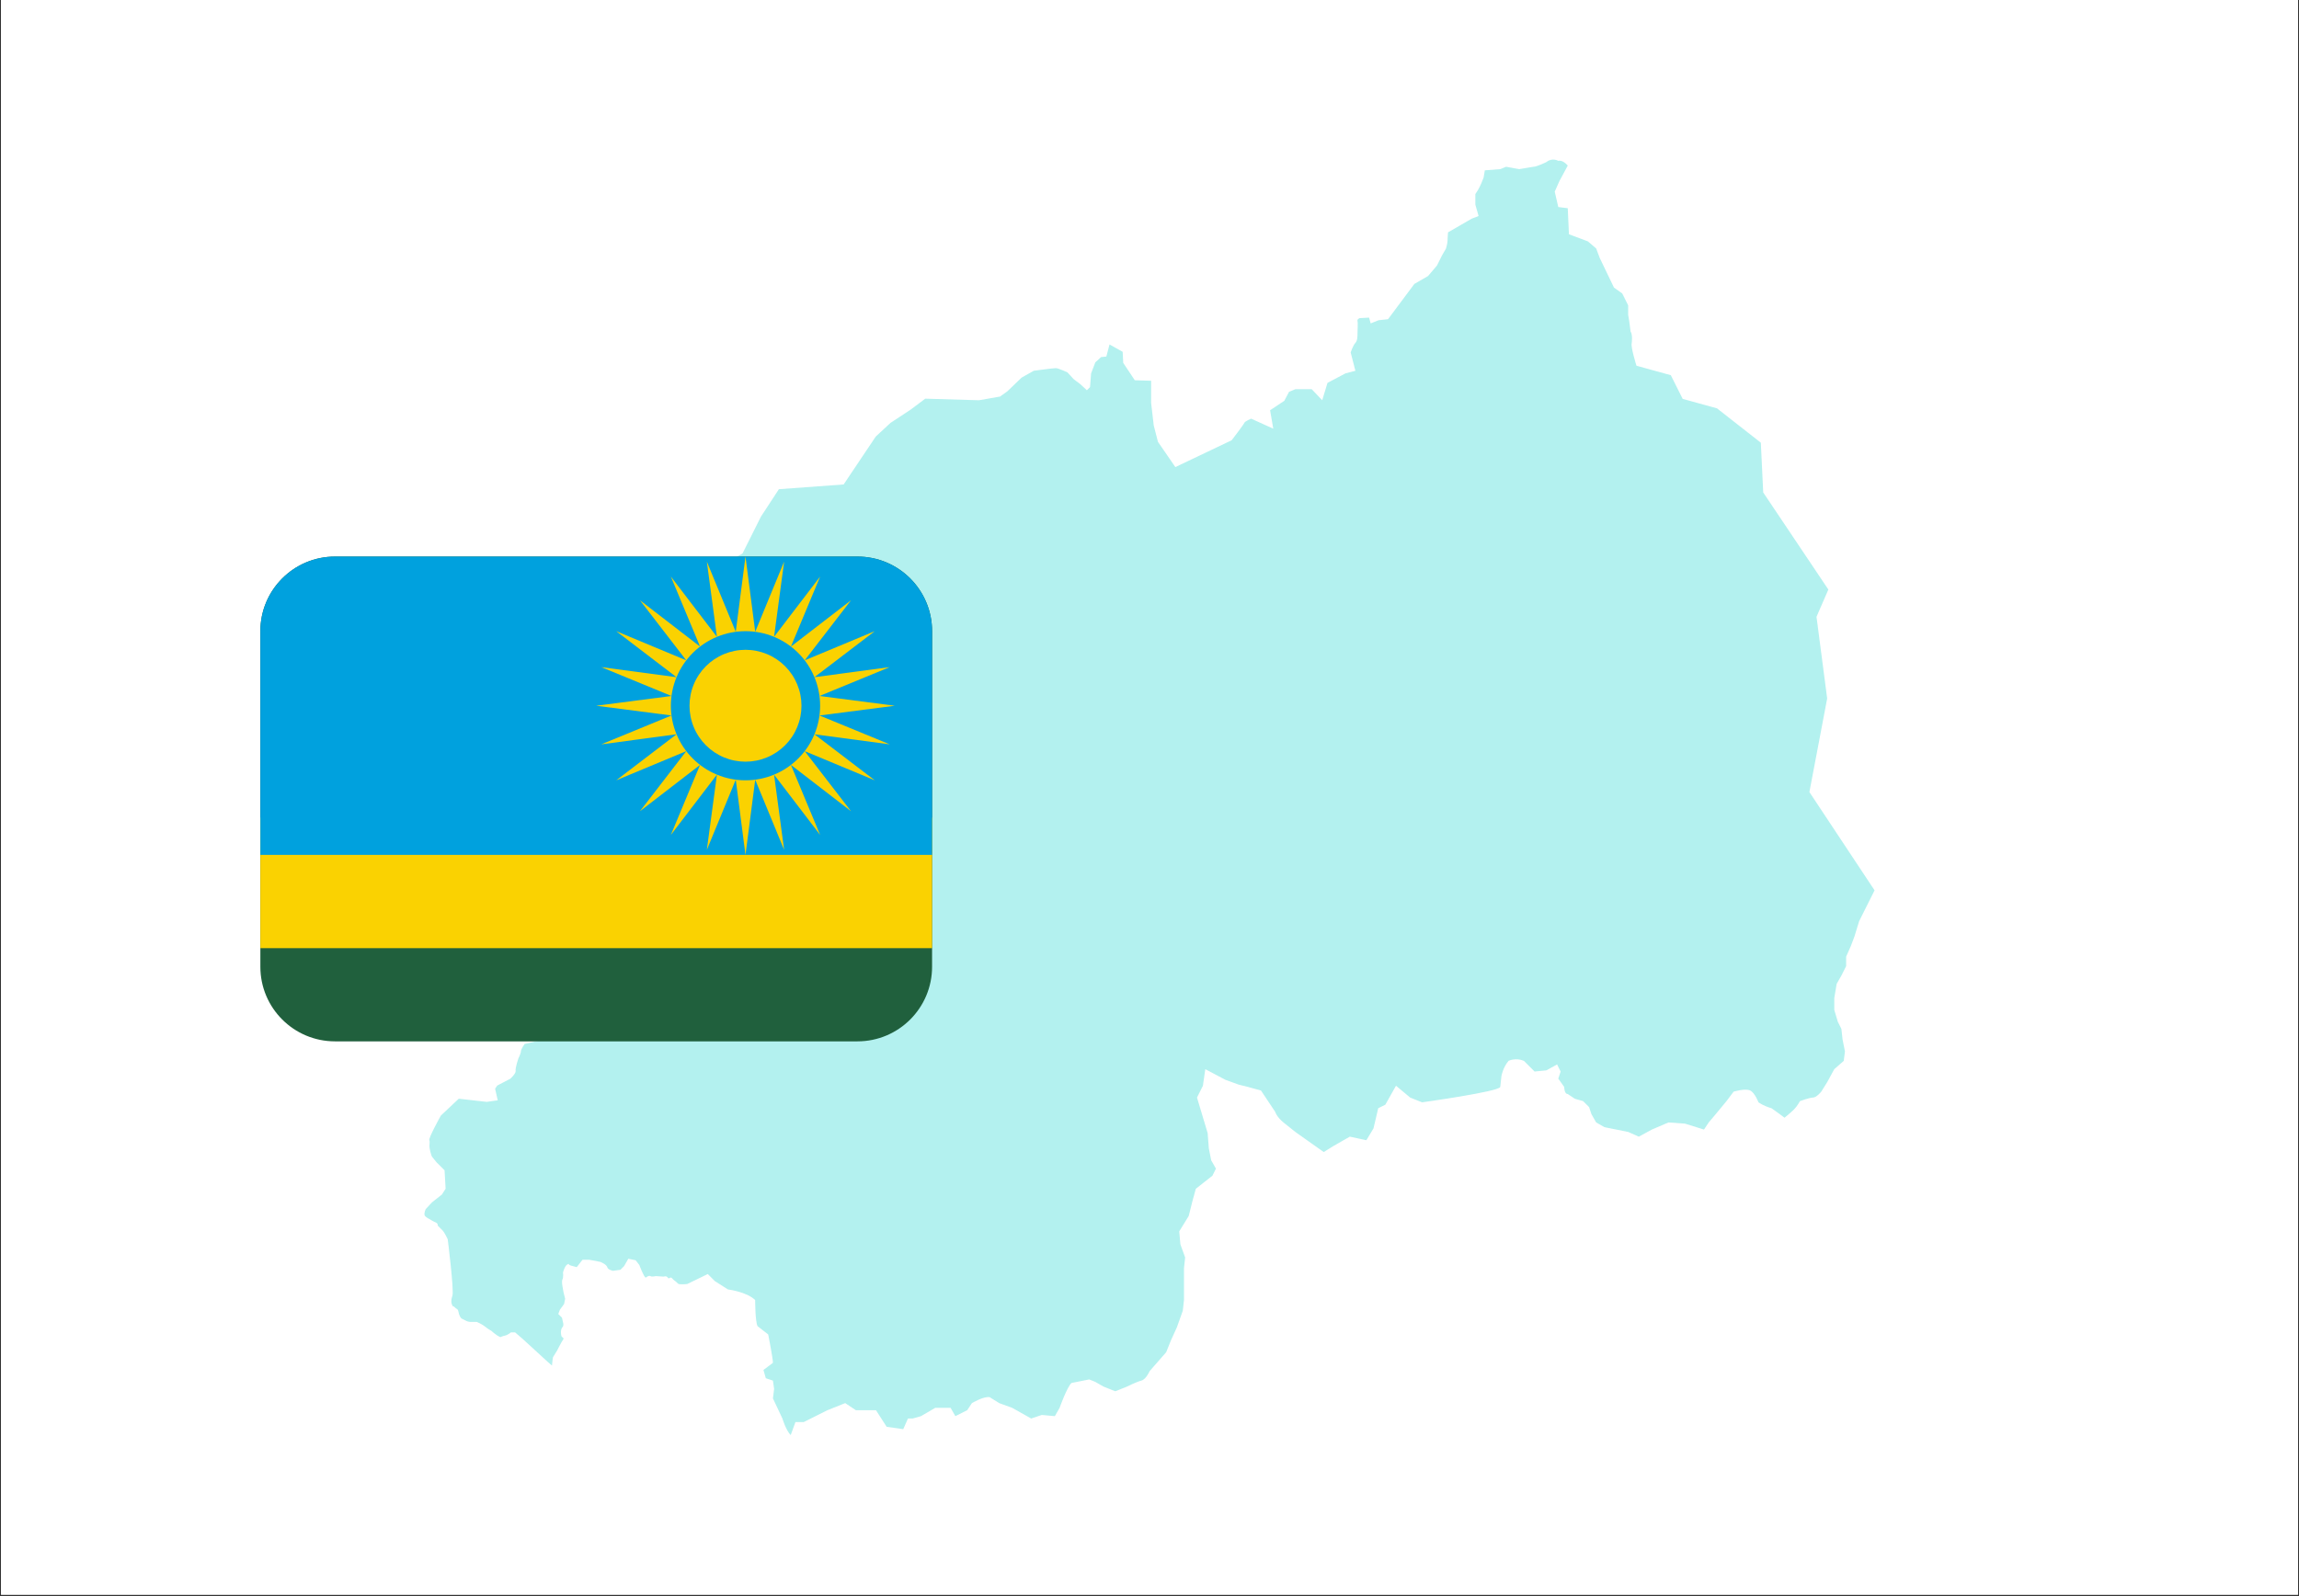 <svg xmlns="http://www.w3.org/2000/svg" xmlns:xlink="http://www.w3.org/1999/xlink" width="1080" zoomAndPan="magnify" viewBox="0 0 810 562.5" height="750" preserveAspectRatio="xMidYMid meet" version="1.0"><rect x="0" y="0" width="810" height="562.5" fill="#333333" stroke="none"/><defs><filter x="0%" y="0%" width="100%" height="100%" id="70e08795e3"><feColorMatrix values="0 0 0 0 1 0 0 0 0 1 0 0 0 0 1 0 0 0 1 0" color-interpolation-filters="sRGB"/></filter><clipPath id="2ef8d0e1ff"><path d="M 0.359 0 L 809.641 0 L 809.641 562 L 0.359 562 Z M 0.359 0 " clip-rule="nonzero"/></clipPath><mask id="aa818cb3ee"><g filter="url(#70e08795e3)"><rect x="-81" width="972" fill="#000000" y="-56.25" height="675" fill-opacity="0.3"/></g></mask><clipPath id="8a6542008f"><path d="M 0.547 1.238 L 511.457 1.238 L 511.457 450.754 L 0.547 450.754 Z M 0.547 1.238 " clip-rule="nonzero"/></clipPath><clipPath id="6ac3cb305d"><rect x="0" width="512" y="0" height="451"/></clipPath><clipPath id="60e9323a66"><path d="M 91.668 196.148 L 328.461 196.148 L 328.461 366.996 L 91.668 366.996 Z M 91.668 196.148 " clip-rule="nonzero"/></clipPath><clipPath id="81405ccf14"><path d="M 91.668 288 L 328.461 288 L 328.461 335 L 91.668 335 Z M 91.668 288 " clip-rule="nonzero"/></clipPath><clipPath id="6f9d2cb3a0"><path d="M 91.668 196.148 L 328.461 196.148 L 328.461 302 L 91.668 302 Z M 91.668 196.148 " clip-rule="nonzero"/></clipPath><clipPath id="327433177a"><path d="M 210 196.148 L 316 196.148 L 316 302 L 210 302 Z M 210 196.148 " clip-rule="nonzero"/></clipPath></defs><g clip-path="url(#2ef8d0e1ff)"><path fill="#ffffff" d="M 0.359 0 L 809.641 0 L 809.641 562 L 0.359 562 Z M 0.359 0 " fill-opacity="1" fill-rule="nonzero"/><path fill="#ffffff" d="M 0.359 0 L 809.641 0 L 809.641 562 L 0.359 562 Z M 0.359 0 " fill-opacity="1" fill-rule="nonzero"/></g><g mask="url(#aa818cb3ee)"><g transform="matrix(1, 0, 0, 1, 149, 55)"><g clip-path="url(#6ac3cb305d)"><g clip-path="url(#8a6542008f)"><path fill="#00cfc8" d="M 370.812 17.129 L 370.812 13.375 C 372.062 11.703 372.898 9.617 372.898 9.617 L 373.73 7.531 L 374.148 5.027 L 379.574 4.609 L 381.66 3.773 L 386.25 4.609 L 388.758 4.191 L 391.262 3.773 C 392.512 3.773 395.852 2.105 395.852 2.105 C 397.938 0.434 400.023 1.688 400.023 1.688 C 401.695 1.27 403.363 3.355 403.363 3.355 L 400.441 8.781 L 398.773 12.539 L 400.023 17.965 L 403.363 18.383 L 403.781 27.562 L 410.457 30.066 L 413.379 32.57 L 414.629 35.91 L 419.641 46.344 L 422.562 48.43 L 424.648 52.605 L 424.648 55.941 L 425.062 58.449 L 425.484 61.785 C 426.316 63.039 425.898 65.961 425.898 65.961 C 425.484 67.211 427.57 73.887 427.57 73.887 L 439.672 77.227 L 443.848 85.574 L 455.949 88.914 L 471.391 101.016 L 472.227 118.547 L 495.18 152.77 L 491.004 162.367 L 494.762 191.164 L 488.5 224.137 L 511.457 258.773 L 506.031 269.625 L 504.363 275.051 L 503.109 278.387 L 501.441 282.145 L 501.441 285.484 L 499.77 288.824 L 498.102 291.742 L 497.266 296.754 L 497.266 300.926 L 498.52 305.098 L 499.77 307.605 L 500.188 311.359 L 501.023 315.535 L 500.605 318.871 L 497.266 321.793 L 494.762 326.383 L 492.676 329.723 C 492.676 329.723 491.004 331.809 489.754 331.809 C 488.5 331.809 485.164 333.062 485.164 333.062 C 485.164 333.062 484.328 334.73 483.078 335.984 C 481.824 337.234 479.738 338.906 479.738 338.906 L 478.066 337.652 C 475.148 335.566 475.148 335.566 475.148 335.566 C 475.148 335.566 478.066 336.402 475.148 335.566 C 472.227 334.73 470.555 333.48 470.555 333.48 C 470.555 333.48 469.305 330.141 467.637 329.309 C 465.965 328.473 461.793 329.723 461.793 329.723 L 459.289 333.062 C 457.621 335.148 453.027 340.574 453.027 340.574 L 451.359 343.078 L 444.68 340.992 L 438.836 340.574 L 432.996 343.078 L 428.402 345.582 L 424.648 343.914 L 416.301 342.242 L 413.379 340.574 L 411.711 337.652 L 410.875 335.148 L 408.789 333.062 L 405.867 332.227 L 403.363 330.559 C 402.113 330.559 402.113 328.055 402.113 328.055 L 400.023 325.133 L 400.859 322.629 L 399.605 320.125 L 395.852 322.211 L 391.676 322.629 L 387.922 318.871 C 385 317.621 382.496 318.871 382.496 318.871 C 380.41 321.379 379.992 324.297 379.992 324.297 L 379.574 328.055 C 379.156 329.723 352.031 333.48 352.031 333.48 L 347.855 331.809 L 342.848 327.637 L 339.09 334.312 L 336.586 335.566 L 334.918 342.66 L 332.414 346.836 L 326.574 345.582 L 320.73 348.922 L 317.391 351.008 L 307.375 343.914 L 303.199 340.574 C 300.695 338.488 300.277 336.816 300.277 336.816 L 295.273 329.309 L 290.68 328.055 L 287.344 327.219 L 282.75 325.551 L 275.656 321.793 L 274.82 327.637 L 272.734 331.809 L 276.488 344.328 L 276.91 349.754 L 277.742 353.93 L 279.41 356.852 C 278.16 359.355 278.16 359.355 278.16 359.355 L 272.316 363.945 L 271.066 368.535 L 269.812 373.543 L 266.473 378.969 L 266.891 383.559 L 268.559 388.152 L 268.145 391.91 L 268.145 403.176 L 267.727 406.934 L 265.641 412.777 L 263.555 417.367 L 261.883 421.539 L 256.043 428.219 C 256.043 428.219 254.789 431.141 253.121 431.555 C 251.449 431.973 248.113 433.645 248.113 433.645 L 243.938 435.312 L 239.766 433.645 L 236.844 431.973 L 234.758 431.141 L 228.496 432.391 C 226.828 434.062 224.324 441.156 224.324 441.156 L 222.652 444.078 L 218.062 443.66 L 214.305 444.914 L 207.629 441.156 L 203.039 439.484 L 199.699 437.398 C 197.613 436.984 193.438 439.484 193.438 439.484 L 191.77 441.988 L 187.598 444.078 L 185.926 441.156 C 183.84 441.156 180.5 441.156 180.5 441.156 L 175.492 444.078 L 172.57 444.914 L 170.902 444.914 L 169.234 448.668 L 163.391 447.832 L 159.633 441.988 L 152.539 441.988 L 148.781 439.484 L 142.523 441.988 L 134.176 446.164 L 131.254 446.164 L 129.586 450.754 C 127.914 449.086 126.664 444.914 126.664 444.914 L 123.324 437.816 L 123.742 434.477 L 123.324 431.555 C 120.82 430.723 120.82 430.723 120.82 430.723 L 119.984 427.801 C 121.656 426.551 123.324 425.297 123.324 425.297 C 123.324 423.629 121.656 415.277 121.656 415.277 L 117.898 412.359 C 117.062 410.688 117.066 403.176 117.066 403.176 C 114.145 400.254 107.465 399.422 107.465 399.422 L 102.875 396.5 L 100.371 393.996 L 93.148 397.504 C 93.148 397.504 90.18 397.875 89.809 397.32 C 89.438 396.762 88.324 396.207 87.77 395.465 C 87.211 394.723 86.656 396.02 86.285 395.277 C 85.914 394.535 84.801 394.906 84.801 394.906 L 82.016 394.723 C 82.016 394.723 80.719 395.094 80.164 394.723 C 79.605 394.352 78.492 395.277 78.492 395.277 C 77.75 394.906 76.266 390.828 76.266 390.828 L 74.969 389.156 L 72.371 388.602 L 70.887 391.199 L 69.59 392.496 L 66.992 392.867 C 66.992 392.867 65.137 392.496 64.953 391.57 C 64.766 390.641 62.539 389.715 62.539 389.715 L 58.645 388.973 L 56.234 388.973 L 54.191 391.57 C 54.191 391.57 53.449 391.383 52.152 391.012 C 50.852 390.641 51.781 390.086 50.852 390.641 C 49.926 391.199 49.367 393.426 49.367 393.426 C 49.367 393.426 49.555 395.094 49.184 395.836 C 48.812 396.578 49.184 398.434 49.184 398.434 L 49.555 400.473 L 50.109 402.699 L 49.742 404.555 L 48.258 406.594 L 47.699 408.078 L 49 409.375 L 49.367 411.047 C 49.367 411.047 49.742 412.16 49.184 412.715 C 48.629 413.273 48.629 414.387 48.629 414.387 C 48.629 414.387 48.629 415.312 48.812 415.871 C 49 416.426 49.926 416.426 49.367 417.168 C 48.812 417.91 47.328 420.879 47.328 420.879 L 45.844 423.289 L 45.66 424.402 L 45.473 426.258 L 43.988 424.961 L 35.086 416.797 L 32.488 414.57 L 31.004 414.57 C 31.004 414.57 29.891 415.5 28.965 415.684 C 28.035 415.867 27.297 416.242 27.297 416.242 C 25.625 415.5 24.141 414.016 24.141 414.016 C 24.141 414.016 23.027 413.457 21.918 412.531 C 20.805 411.605 18.949 410.859 18.949 410.859 L 17.094 410.859 C 17.094 410.859 16.164 411.047 14.867 410.305 C 13.57 409.562 13.57 409.934 13.012 408.82 C 12.457 407.707 12.641 407.152 12.27 406.594 C 11.898 406.039 12.086 406.594 11.156 405.668 C 10.23 404.738 10.785 406.039 10.23 404.738 C 9.672 403.441 10.414 401.586 10.414 401.586 C 10.973 399.359 8.746 381.738 8.746 381.738 C 8.746 381.738 7.633 379.328 6.891 378.586 C 6.148 377.844 5.219 376.918 5.219 376.918 C 5.219 376.918 5.406 376.172 4.477 375.801 C 3.551 375.43 2.438 374.688 2.438 374.688 C 2.438 374.688 0.77 373.945 0.582 373.207 C 0.398 372.465 0.953 371.164 0.953 371.164 L 3.18 368.754 L 6.703 365.973 L 8.004 363.93 L 7.633 357.438 L 4.848 354.656 L 3.18 352.613 C 3.18 352.613 2.809 351.871 2.438 350.02 C 2.066 348.164 2.625 347.609 2.254 346.867 C 1.883 346.121 6.332 338.148 6.332 338.148 L 12.641 332.211 L 22.473 333.324 L 26.367 332.766 L 25.441 328.688 L 26.184 327.574 L 30.82 325.16 C 30.82 325.16 32.859 323.305 32.672 322.379 C 32.488 321.453 33.602 318.113 33.602 318.113 C 33.602 318.113 34.527 316.258 34.527 315.516 C 34.527 314.773 35.828 312.918 35.828 312.918 L 58.086 307.727 L 61.426 306.984 L 77.75 273.965 L 78.676 259.867 L 67.734 224.809 L 67.734 209.598 L 73.484 195.316 L 86.098 177.508 L 96.484 163.594 L 96.484 155.805 L 100.195 152.465 L 102.793 145.785 L 112.621 140.035 L 119.117 127.051 L 125.422 117.406 L 148.238 115.734 L 159.555 98.855 L 164.75 94.035 L 171.797 89.398 L 176.992 85.5 L 195.91 86.059 L 203.332 84.758 L 205.926 82.902 L 210.938 78.082 L 215.203 75.668 C 215.203 75.668 222.066 74.742 222.996 74.742 C 223.922 74.742 227.074 76.227 227.074 76.227 L 229.301 78.637 L 231.527 80.305 L 233.938 82.531 L 235.051 81.418 L 235.422 76.598 L 236.906 72.703 L 238.949 70.848 L 240.801 70.66 L 241.914 66.395 L 246.551 68.988 L 246.738 72.887 L 250.82 79.008 L 256.57 79.191 L 256.57 86.984 L 257.496 94.961 L 258.98 100.711 L 265.102 109.613 L 284.949 100.156 C 284.949 100.156 289.219 94.59 289.402 94.035 C 289.586 93.477 291.812 92.547 291.812 92.547 L 299.605 96.074 L 298.492 89.582 L 303.5 86.242 L 305.168 83.09 L 307.395 82.16 L 313.148 82.16 L 316.855 86.059 L 318.711 79.934 L 325.02 76.598 L 328.543 75.668 L 326.871 69.176 C 326.871 69.176 327.801 66.578 328.543 65.836 C 329.285 65.094 329.285 63.426 329.285 62.5 C 329.285 61.57 329.469 58.602 329.285 58.047 C 329.098 57.492 330.027 57.117 330.027 57.117 L 333.367 56.934 L 333.922 58.973 L 336.703 57.859 L 340.043 57.492 L 349.32 45.062 L 354.141 42.277 L 357.293 38.57 L 359.148 34.859 L 360.449 32.633 C 360.449 32.633 361.004 30.777 361.004 29.852 C 361.004 28.922 361.191 26.883 361.191 26.883 L 369.535 22.059 L 371.949 21.133 L 370.812 17.129 " fill-opacity="1" fill-rule="nonzero"/></g></g></g></g><g clip-path="url(#60e9323a66)"><path fill="#20603d" d="M 328.395 340.711 C 328.395 355.227 316.621 366.996 302.102 366.996 L 118.027 366.996 C 103.508 366.996 91.734 355.227 91.734 340.711 L 91.734 222.434 C 91.734 207.918 103.508 196.148 118.027 196.148 L 302.102 196.148 C 316.621 196.148 328.395 207.918 328.395 222.434 Z M 328.395 340.711 " fill-opacity="1" fill-rule="nonzero"/></g><g clip-path="url(#81405ccf14)"><path fill="#fad201" d="M 91.734 288.145 L 328.395 288.145 L 328.395 334.141 L 91.734 334.141 Z M 91.734 288.145 " fill-opacity="1" fill-rule="nonzero"/></g><g clip-path="url(#6f9d2cb3a0)"><path fill="#00a1de" d="M 302.102 196.148 L 118.027 196.148 C 103.508 196.148 91.734 207.918 91.734 222.434 L 91.734 301.285 L 328.395 301.285 L 328.395 222.434 C 328.395 207.918 316.621 196.148 302.102 196.148 Z M 302.102 196.148 " fill-opacity="1" fill-rule="nonzero"/></g><g clip-path="url(#327433177a)"><path fill="#fad201" d="M 262.656 196.148 L 266.086 222.656 L 276.266 197.934 L 272.723 224.43 L 288.953 203.191 L 278.664 227.867 L 299.84 211.543 L 283.516 232.715 L 308.207 222.434 L 286.945 238.656 L 313.461 235.109 L 288.73 245.281 L 315.25 248.715 L 288.73 252.152 L 313.461 262.32 L 286.945 258.777 L 308.207 275 L 283.516 264.719 L 299.84 285.891 L 278.664 269.566 L 288.953 294.246 L 272.723 272.996 L 276.266 299.5 L 266.086 274.777 L 262.656 301.285 L 259.227 274.777 L 249.043 299.5 L 252.59 272.996 L 236.359 294.246 L 246.648 269.566 L 225.473 285.891 L 241.789 264.719 L 217.105 275 L 238.359 258.777 L 211.852 262.32 L 236.578 252.152 L 210.062 248.715 L 236.578 245.281 L 211.852 235.109 L 238.359 238.656 L 217.105 222.434 L 241.789 232.715 L 225.473 211.543 L 246.648 227.867 L 236.359 203.191 L 252.59 224.43 L 249.043 197.934 L 259.227 222.656 Z M 262.656 196.148 " fill-opacity="1" fill-rule="nonzero"/></g><path fill="#00a1de" d="M 288.953 248.715 C 288.953 249.578 288.91 250.438 288.824 251.293 C 288.742 252.148 288.613 253 288.445 253.844 C 288.277 254.688 288.07 255.523 287.82 256.348 C 287.57 257.172 287.281 257.98 286.949 258.773 C 286.621 259.57 286.254 260.348 285.848 261.105 C 285.441 261.867 285 262.605 284.52 263.32 C 284.043 264.035 283.531 264.727 282.984 265.391 C 282.438 266.059 281.859 266.695 281.25 267.301 C 280.641 267.91 280.004 268.488 279.34 269.035 C 278.672 269.582 277.98 270.094 277.266 270.57 C 276.551 271.051 275.812 271.492 275.051 271.898 C 274.293 272.305 273.516 272.672 272.719 273 C 271.922 273.328 271.113 273.621 270.289 273.871 C 269.465 274.121 268.633 274.328 267.785 274.496 C 266.941 274.664 266.09 274.789 265.234 274.875 C 264.375 274.957 263.516 275 262.656 275 C 261.797 275 260.938 274.957 260.078 274.875 C 259.223 274.789 258.371 274.664 257.527 274.496 C 256.68 274.328 255.848 274.121 255.023 273.871 C 254.199 273.621 253.391 273.328 252.594 273 C 251.797 272.672 251.02 272.305 250.262 271.898 C 249.5 271.492 248.762 271.051 248.047 270.57 C 247.332 270.094 246.641 269.582 245.973 269.035 C 245.309 268.488 244.672 267.91 244.062 267.301 C 243.453 266.695 242.875 266.059 242.328 265.391 C 241.781 264.727 241.27 264.035 240.793 263.32 C 240.312 262.605 239.871 261.867 239.465 261.105 C 239.059 260.348 238.691 259.57 238.363 258.773 C 238.031 257.98 237.742 257.172 237.492 256.348 C 237.242 255.523 237.035 254.688 236.867 253.844 C 236.699 253 236.57 252.148 236.488 251.293 C 236.402 250.438 236.359 249.578 236.359 248.715 C 236.359 247.855 236.402 246.996 236.488 246.141 C 236.57 245.285 236.699 244.434 236.867 243.59 C 237.035 242.746 237.242 241.91 237.492 241.086 C 237.742 240.262 238.031 239.453 238.363 238.656 C 238.691 237.863 239.059 237.086 239.465 236.328 C 239.871 235.566 240.312 234.828 240.793 234.113 C 241.27 233.398 241.781 232.707 242.328 232.043 C 242.875 231.375 243.453 230.738 244.062 230.133 C 244.672 229.523 245.309 228.945 245.973 228.398 C 246.641 227.852 247.332 227.34 248.047 226.863 C 248.762 226.383 249.5 225.941 250.262 225.535 C 251.02 225.129 251.797 224.762 252.594 224.434 C 253.391 224.105 254.199 223.812 255.023 223.562 C 255.848 223.312 256.68 223.105 257.527 222.938 C 258.371 222.77 259.223 222.645 260.078 222.559 C 260.938 222.477 261.797 222.434 262.656 222.434 C 263.516 222.434 264.375 222.477 265.234 222.559 C 266.09 222.645 266.941 222.77 267.785 222.938 C 268.633 223.105 269.465 223.312 270.289 223.562 C 271.113 223.812 271.922 224.105 272.719 224.434 C 273.516 224.762 274.293 225.129 275.051 225.535 C 275.812 225.941 276.551 226.383 277.266 226.863 C 277.98 227.34 278.672 227.852 279.34 228.398 C 280.004 228.945 280.641 229.523 281.25 230.133 C 281.859 230.738 282.438 231.375 282.984 232.043 C 283.531 232.707 284.043 233.398 284.52 234.113 C 285 234.828 285.441 235.566 285.848 236.328 C 286.254 237.086 286.621 237.863 286.949 238.656 C 287.281 239.453 287.57 240.262 287.82 241.086 C 288.07 241.91 288.277 242.746 288.445 243.59 C 288.613 244.434 288.742 245.285 288.824 246.141 C 288.91 246.996 288.953 247.855 288.953 248.715 Z M 288.953 248.715 " fill-opacity="1" fill-rule="nonzero"/><path fill="#fad201" d="M 282.379 248.715 C 282.379 249.363 282.348 250.008 282.285 250.648 C 282.219 251.293 282.125 251.93 282 252.562 C 281.875 253.195 281.715 253.82 281.527 254.438 C 281.34 255.059 281.125 255.664 280.879 256.262 C 280.629 256.855 280.355 257.441 280.051 258.008 C 279.746 258.578 279.414 259.133 279.055 259.668 C 278.695 260.207 278.312 260.723 277.902 261.223 C 277.492 261.723 277.059 262.199 276.602 262.656 C 276.145 263.113 275.668 263.547 275.168 263.957 C 274.668 264.363 274.148 264.75 273.613 265.109 C 273.074 265.465 272.523 265.797 271.953 266.102 C 271.383 266.406 270.801 266.684 270.203 266.93 C 269.605 267.176 269 267.395 268.383 267.582 C 267.762 267.77 267.137 267.926 266.504 268.051 C 265.871 268.176 265.23 268.273 264.59 268.336 C 263.945 268.398 263.301 268.43 262.656 268.43 C 262.012 268.43 261.367 268.398 260.723 268.336 C 260.082 268.273 259.441 268.176 258.809 268.051 C 258.176 267.926 257.551 267.77 256.93 267.582 C 256.312 267.395 255.707 267.176 255.109 266.93 C 254.512 266.684 253.93 266.406 253.359 266.102 C 252.789 265.797 252.238 265.465 251.699 265.109 C 251.164 264.75 250.645 264.363 250.145 263.957 C 249.645 263.547 249.168 263.113 248.711 262.656 C 248.254 262.199 247.82 261.723 247.41 261.223 C 247 260.723 246.617 260.207 246.258 259.668 C 245.898 259.133 245.566 258.578 245.262 258.008 C 244.957 257.441 244.684 256.855 244.438 256.262 C 244.188 255.664 243.973 255.059 243.785 254.438 C 243.598 253.82 243.438 253.195 243.312 252.562 C 243.188 251.93 243.094 251.293 243.027 250.648 C 242.965 250.008 242.934 249.363 242.934 248.715 C 242.934 248.07 242.965 247.426 243.027 246.785 C 243.094 246.141 243.188 245.504 243.312 244.871 C 243.438 244.238 243.598 243.613 243.785 242.996 C 243.973 242.375 244.188 241.77 244.438 241.172 C 244.684 240.578 244.957 239.992 245.262 239.426 C 245.566 238.855 245.898 238.301 246.258 237.766 C 246.617 237.227 247 236.711 247.41 236.211 C 247.82 235.711 248.254 235.234 248.711 234.777 C 249.168 234.32 249.645 233.887 250.145 233.477 C 250.645 233.07 251.164 232.684 251.699 232.324 C 252.238 231.969 252.789 231.637 253.359 231.332 C 253.93 231.027 254.512 230.75 255.109 230.504 C 255.707 230.258 256.312 230.039 256.93 229.852 C 257.551 229.664 258.176 229.508 258.809 229.383 C 259.441 229.258 260.082 229.16 260.723 229.098 C 261.367 229.035 262.012 229.004 262.656 229.004 C 263.301 229.004 263.945 229.035 264.59 229.098 C 265.23 229.16 265.871 229.258 266.504 229.383 C 267.137 229.508 267.762 229.664 268.383 229.852 C 269 230.039 269.605 230.258 270.203 230.504 C 270.801 230.75 271.383 231.027 271.953 231.332 C 272.523 231.637 273.074 231.969 273.613 232.324 C 274.148 232.684 274.668 233.07 275.168 233.477 C 275.668 233.887 276.145 234.32 276.602 234.777 C 277.059 235.234 277.492 235.711 277.902 236.211 C 278.312 236.711 278.695 237.227 279.055 237.766 C 279.414 238.301 279.746 238.855 280.051 239.426 C 280.355 239.992 280.629 240.578 280.879 241.172 C 281.125 241.77 281.34 242.375 281.527 242.996 C 281.715 243.613 281.875 244.238 282 244.871 C 282.125 245.504 282.219 246.141 282.285 246.785 C 282.348 247.426 282.379 248.07 282.379 248.715 Z M 282.379 248.715 " fill-opacity="1" fill-rule="nonzero"/></svg>